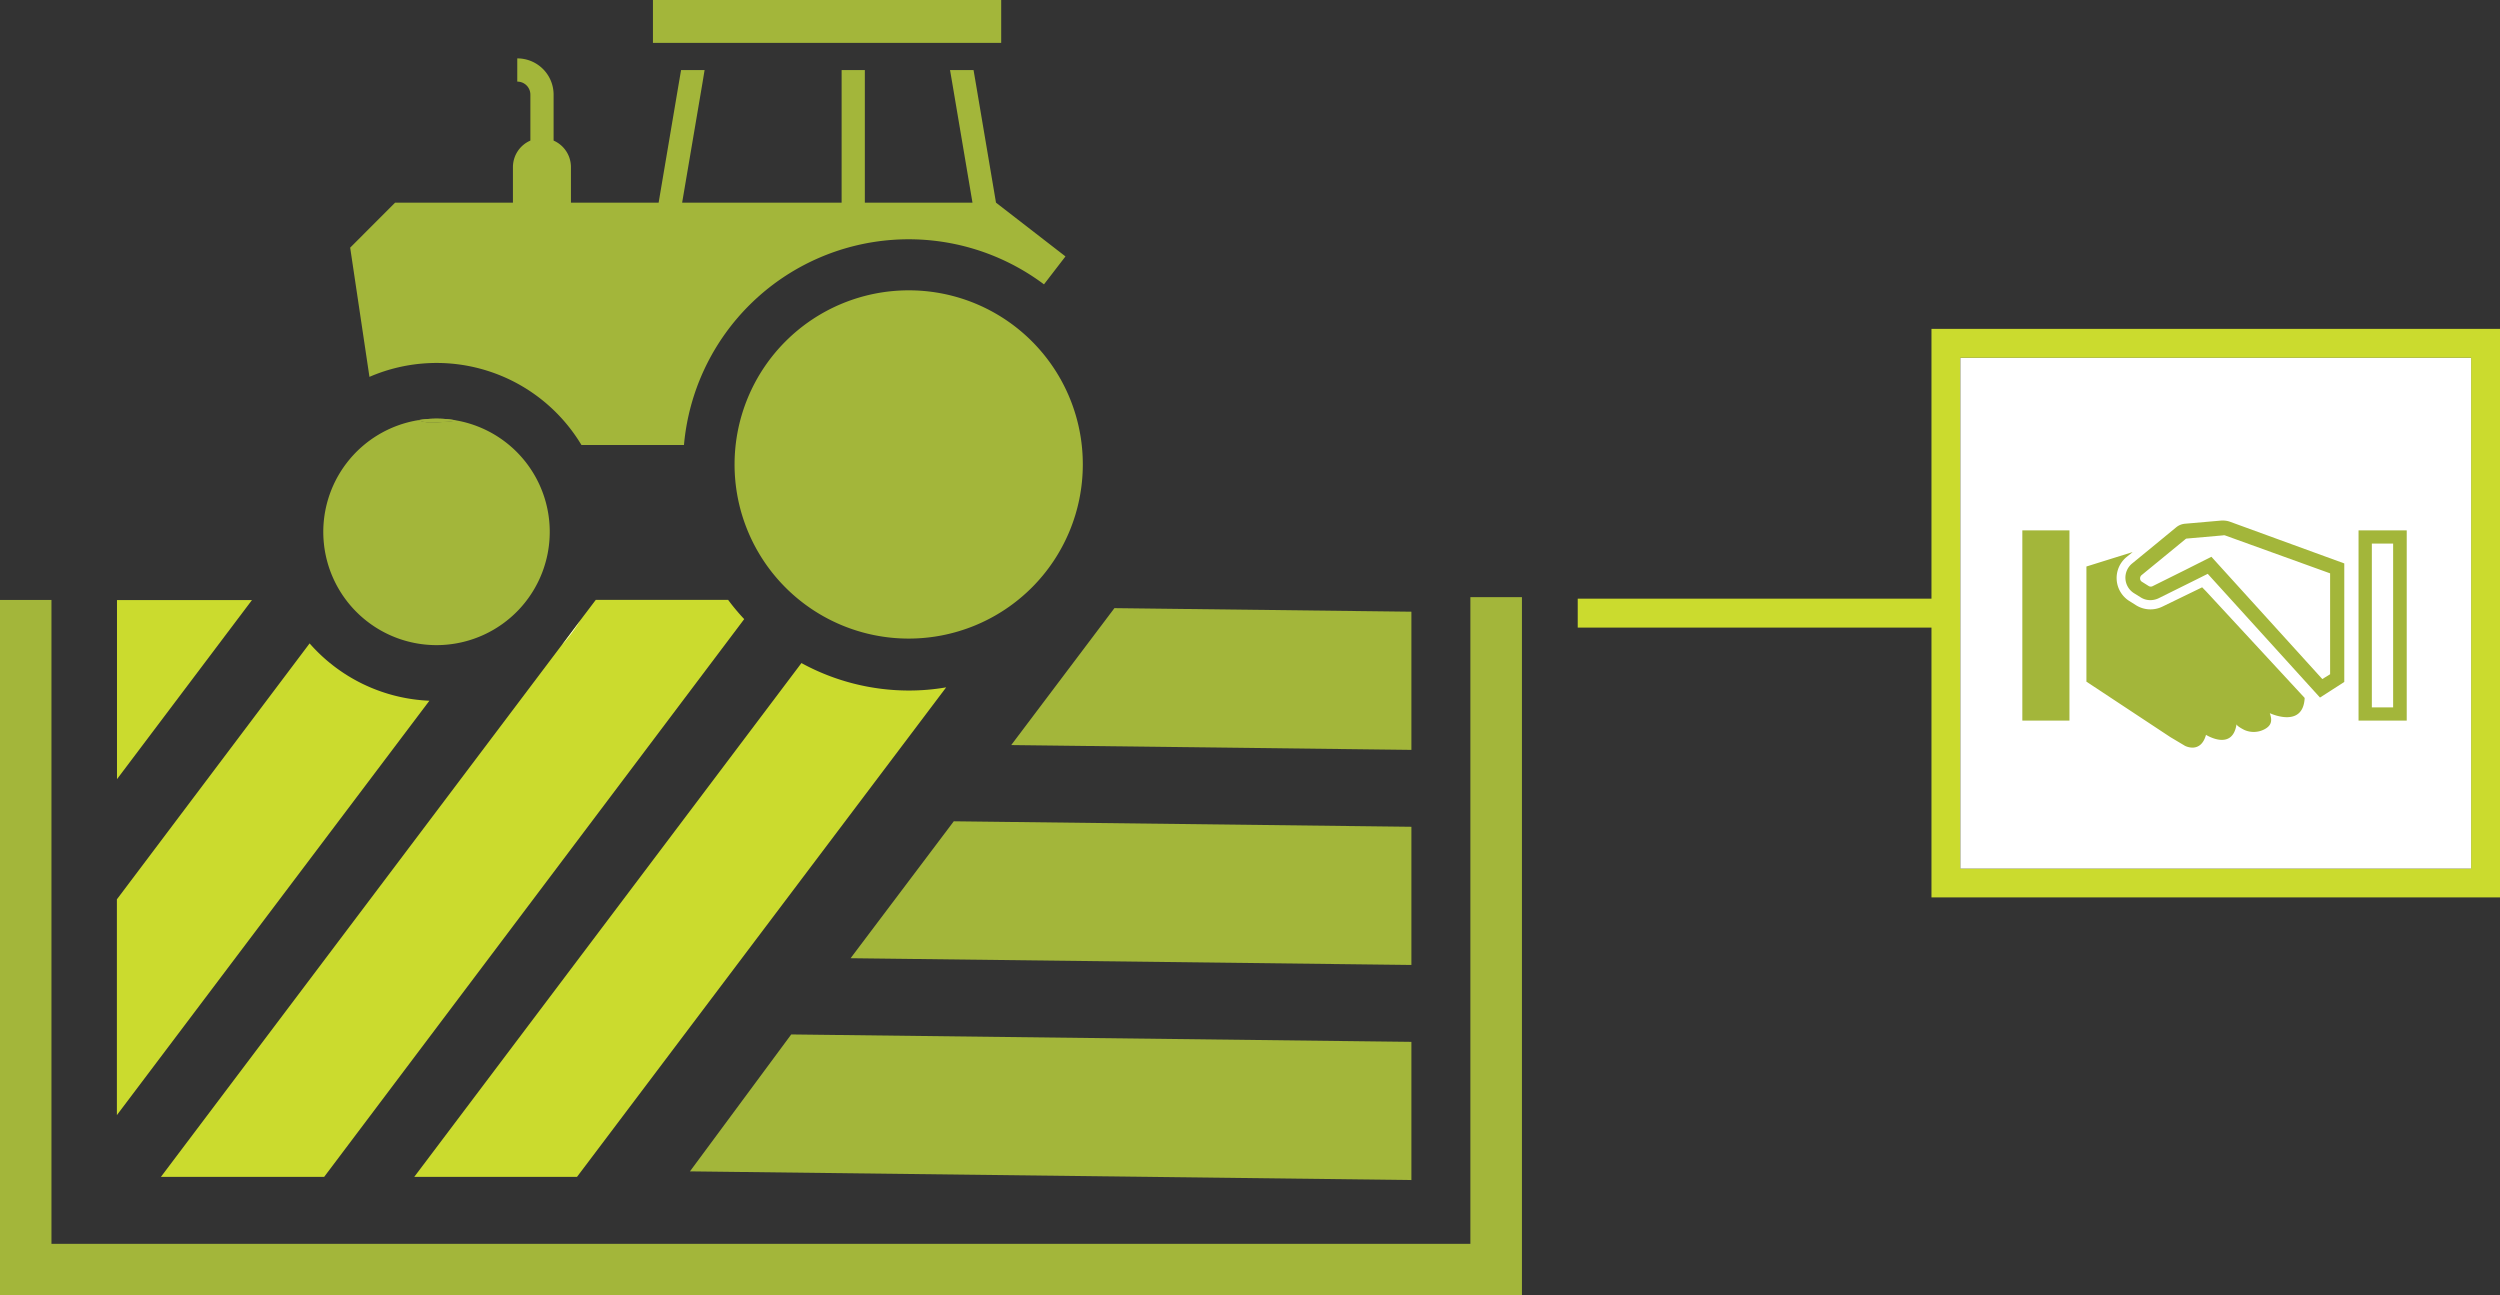 <svg id="Layer_1" data-name="Layer 1" xmlns="http://www.w3.org/2000/svg" viewBox="0 0 259.44 134.42"><rect x="0" y="0" width="259.44" height="134.42" fill="#333333" stroke="none"/><defs><style>.cls-1{fill:#cbdb2e;}.cls-2{fill:#fff;}.cls-3,.cls-4{fill:#a3b63a;}.cls-4{fill-rule:evenodd;}</style></defs><title>icon-food-agribus_agribus</title><path class="cls-1" d="M466.8,301H430.09v3H466.8v28h59V273h-59Zm56-25v53h-53V276Z" transform="translate(-266.36 -238.87)"/><rect class="cls-2" x="203.44" y="37.14" width="53" height="53"/><polygon class="cls-1" points="26.15 62.27 12.14 80.86 12.14 62.27 26.15 62.27"/><path class="cls-1" d="M310.92,311.59l-32.43,43V332.2l20-26.56A17.51,17.51,0,0,0,310.92,311.59Z" transform="translate(-266.36 -238.87)"/><path class="cls-1" d="M343.59,303.12,300,361H283.06l41.62-55.22h0l1.86-2.48,1.65-2.18h13.73A22.3,22.3,0,0,0,343.59,303.12Z" transform="translate(-266.36 -238.87)"/><path class="cls-1" d="M360.67,310.53a22.58,22.58,0,0,0,3.88-.33L326.24,361H309.35l40.18-53.32A23.29,23.29,0,0,0,360.67,310.53Z" transform="translate(-266.36 -238.87)"/><polygon class="cls-3" points="115.65 63.11 146.47 63.48 146.47 77.82 104.94 77.32 115.65 63.11"/><polygon class="cls-3" points="98.98 85.23 146.47 85.8 146.47 100.14 88.27 99.44 98.98 85.23"/><polygon class="cls-3" points="82.11 107.35 146.47 108.12 146.47 122.46 71.6 121.56 82.11 107.35"/><rect class="cls-3" x="67.76" width="36.14" height="4.45"/><path class="cls-4" d="M313.77,282.51a21.18,21.18,0,0,1-2.83.2,3.64,3.64,0,0,1-1.16-.24,11.63,11.63,0,0,1,1.88-.15A11.27,11.27,0,0,1,313.77,282.51Z" transform="translate(-266.36 -238.87)"/><path class="cls-4" d="M376.93,265.48l-2.23,2.9a23.41,23.41,0,0,0-37.36,16.67H326.7a17.53,17.53,0,0,0-22-7.07l-2-13.41,4.66-4.67h12.23v-3.68a3,3,0,0,1,1.81-2.76v-4.77a1.35,1.35,0,0,0-1.36-1.35v-2.41a3.76,3.76,0,0,1,3.77,3.76v4.77a3,3,0,0,1,1.8,2.76v3.68h9.1l2.1-12.42.23-1.34h2.44l-.22,1.34-2.11,12.42h16.55V246.14h2.41V259.9h11.17l-2.1-12.42-.23-1.34h2.44l.23,1.34,2.1,12.42Z" transform="translate(-266.36 -238.87)"/><path class="cls-4" d="M378.73,287.11A18.07,18.07,0,1,1,360.67,269,18.05,18.05,0,0,1,378.73,287.11Z" transform="translate(-266.36 -238.87)"/><path class="cls-4" d="M323.41,294.06a11.75,11.75,0,1,1-13.63-11.59,3.64,3.64,0,0,0,1.16.24,21.18,21.18,0,0,0,2.83-.2h0A11.74,11.74,0,0,1,323.41,294.06Z" transform="translate(-266.36 -238.87)"/><path class="cls-4" d="M313.77,282.51a21.18,21.18,0,0,1-2.83.2,3.64,3.64,0,0,1-1.16-.24,11.63,11.63,0,0,1,1.88-.15A11.27,11.27,0,0,1,313.77,282.51Z" transform="translate(-266.36 -238.87)"/><path class="cls-2" d="M324.69,305.8a18,18,0,0,0,1.86-2.48Z" transform="translate(-266.36 -238.87)"/><polygon class="cls-3" points="157.94 61.97 157.94 134.42 0 134.42 0 62.26 5.34 62.26 5.34 129.08 152.59 129.08 152.59 61.97 157.94 61.97"/><rect class="cls-3" x="209.87" y="55.04" width="4.89" height="19.74"/><path class="cls-3" d="M511.12,293.91v19.74h5V293.91Zm3.59,18.37H512.5v-17h2.21Z" transform="translate(-266.36 -238.87)"/><path class="cls-3" d="M505.53,311.3c-.16,3.22-3.62,1.58-3.62,1.58.26.73.21,1.27-.55,1.67a2.39,2.39,0,0,1-2.07.08c-.11-.05-.83-.42-.83-.61-.42,2.84-3.17,1.11-3.17,1.11-.56,2-2.18,1.14-2.18,1.14l-1.51-.9-8.72-5.76V297.66l4.8-1.5-.64.52a2.82,2.82,0,0,0,.29,4.56l.7.44a2.82,2.82,0,0,0,2.74.14l4.12-2,.43.44Z" transform="translate(-266.36 -238.87)"/><path class="cls-3" d="M497.74,293a2.19,2.19,0,0,0-.67-.11h-.17l-3.78.33a1.66,1.66,0,0,0-.92.37l-2.2,1.81-2.38,1.95a1.9,1.9,0,0,0,.2,3.08l.69.43a1.85,1.85,0,0,0,1,.29,2,2,0,0,0,.85-.19l3.85-1.91,1.26-.63,11.65,12.84,2.52-1.62V297.34Zm9.62,16.34-11.51-12.69L493.17,298l-3.4,1.69a.42.42,0,0,1-.42,0l-.7-.44a.4.4,0,0,1-.2-.34.44.44,0,0,1,.16-.36l2.82-2.31,1.74-1.43a.21.21,0,0,1,.12-.05l3.76-.33a.39.39,0,0,1,.21,0l10.91,3.94v10.47Z" transform="translate(-266.36 -238.87)"/></svg>